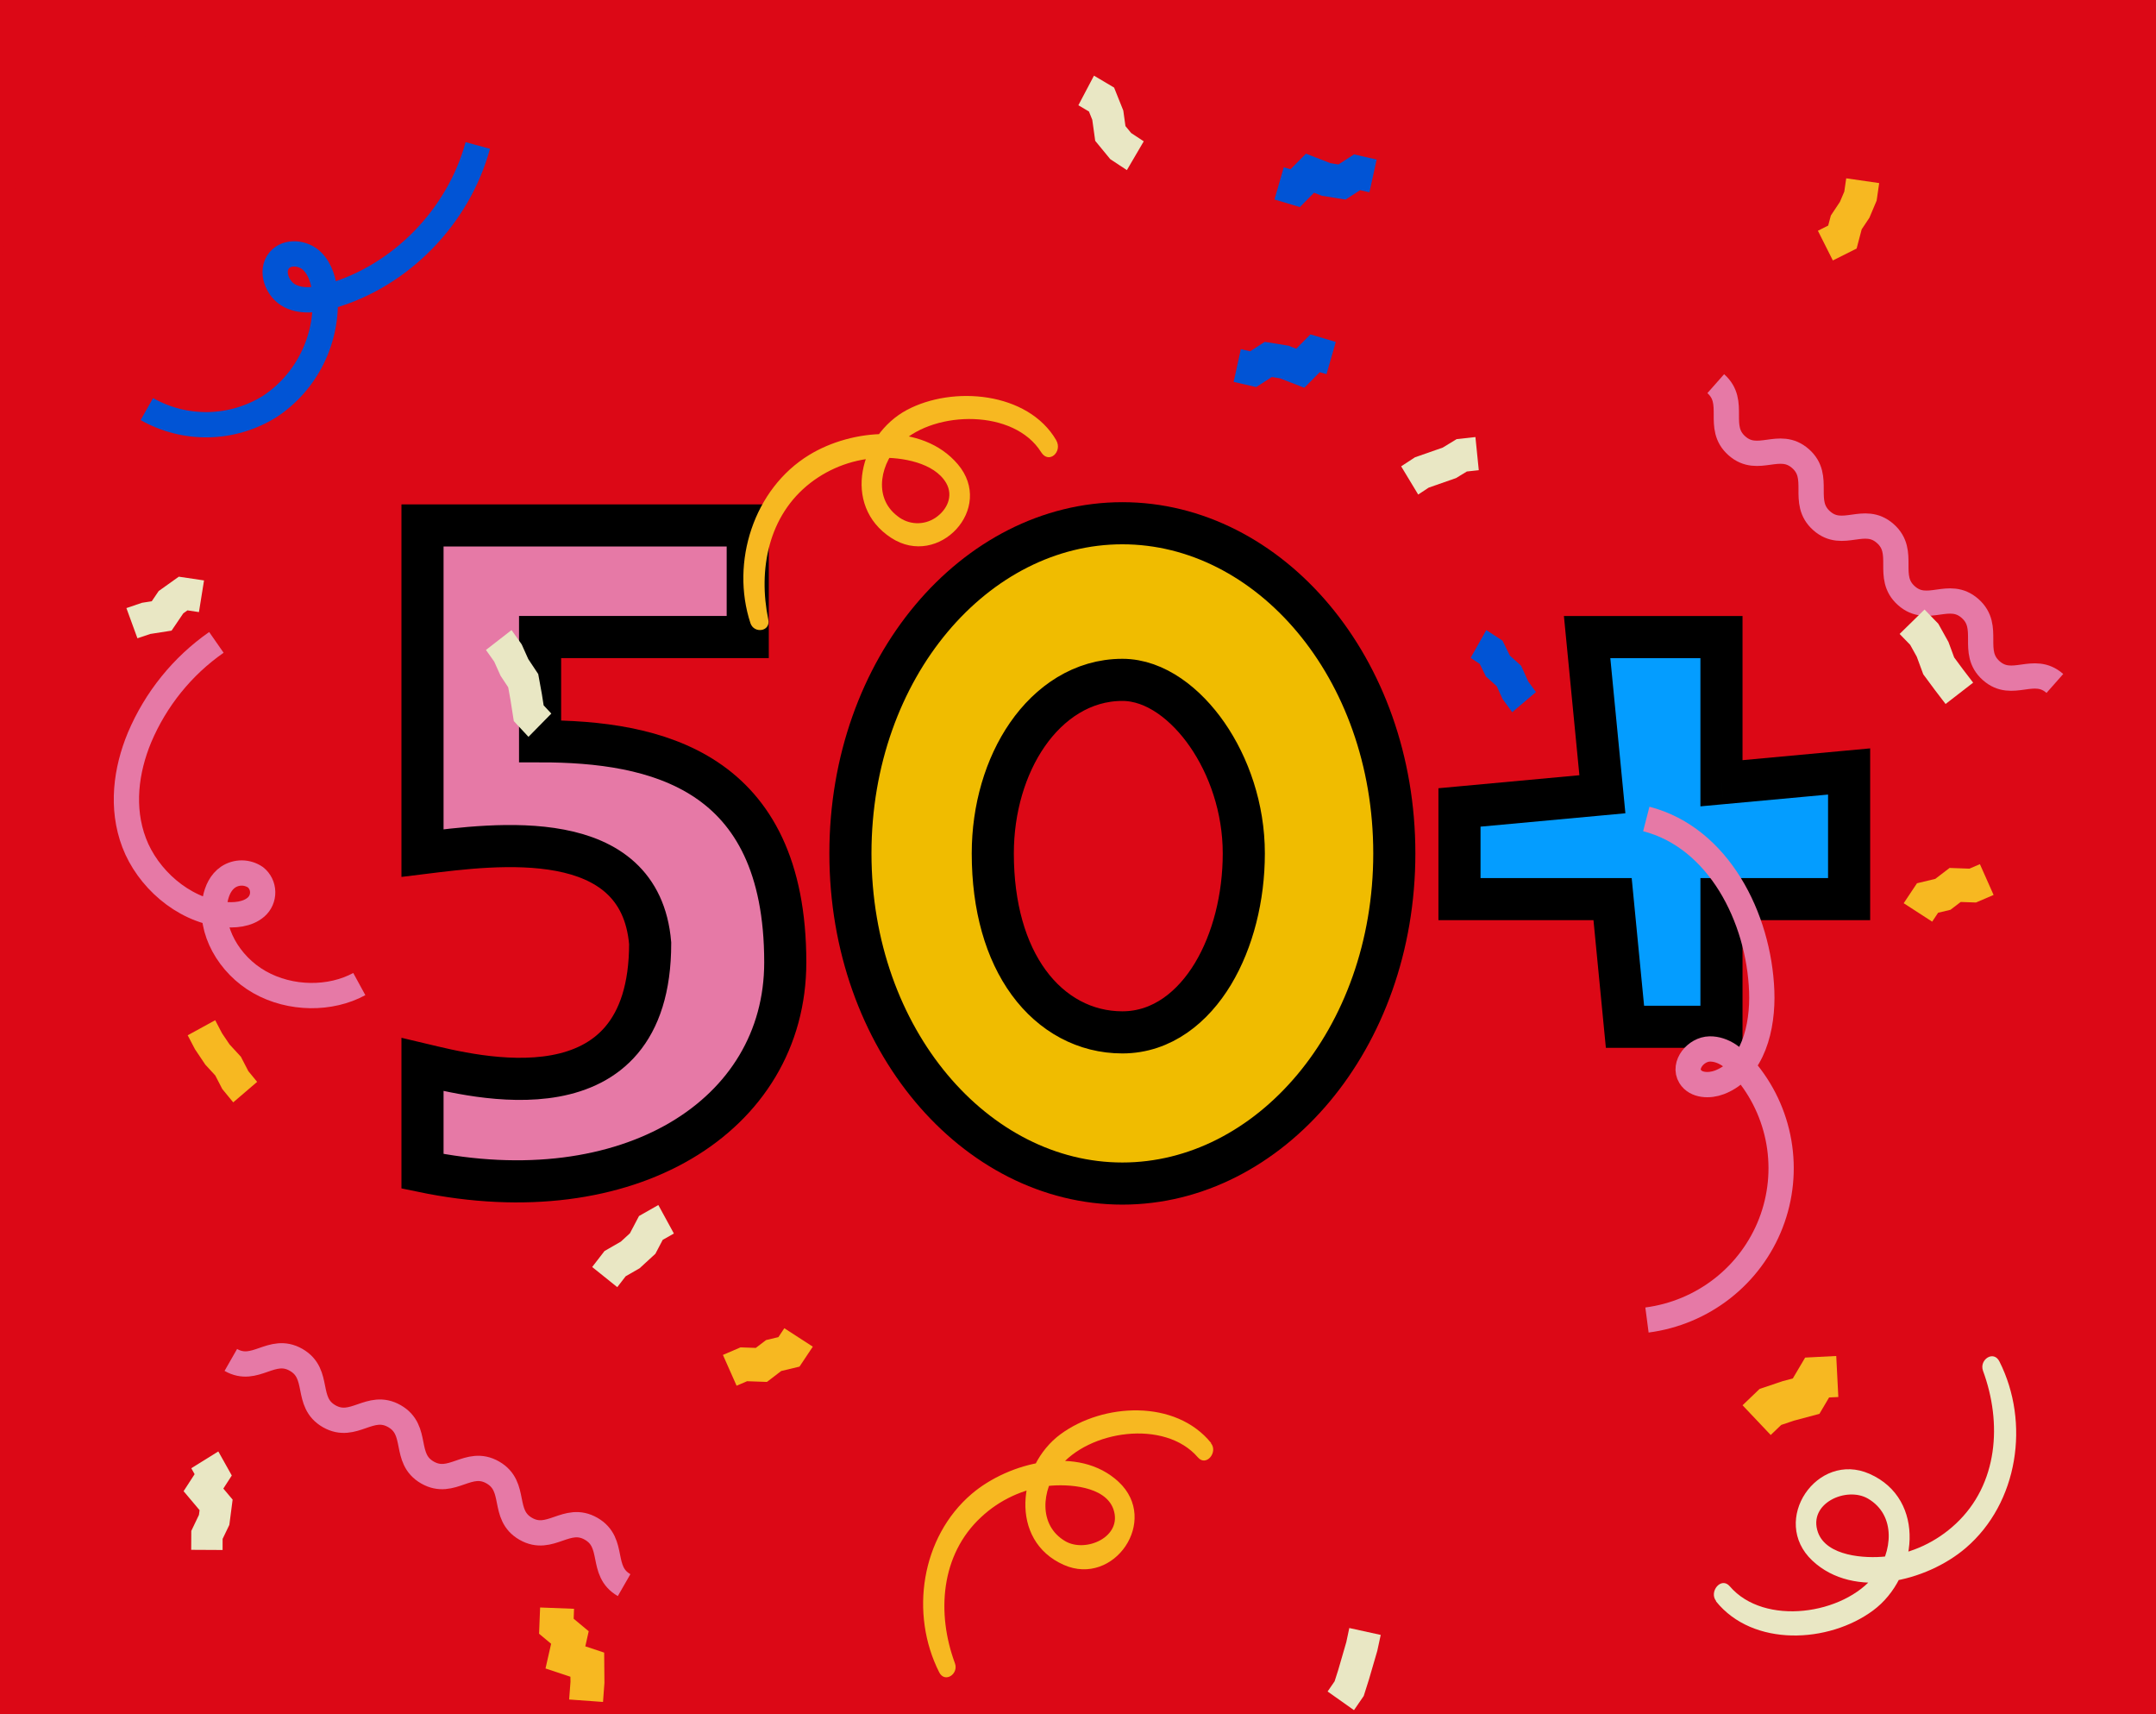 <?xml version="1.0" encoding="UTF-8"?> <svg xmlns="http://www.w3.org/2000/svg" width="512" height="407" viewBox="0 0 512 407" fill="none"><rect width="512" height="407" fill="#DC0816"></rect><path d="M68.696 0C68.696 0 0 0 0 69.454V337.13C0 337.13 -5.72487e-06 406.584 68.696 406.584H443.304C443.304 406.584 512 406.584 512 337.13V69.454C512 69.454 512 0 443.304 0H68.696Z" fill="#DC0816"></path><path d="M266.536 245.105C257.699 245.105 249.817 240.82 244.3 233.281C238.844 225.825 235.765 215.33 235.765 202.613C235.765 192.032 238.743 181.959 243.984 174.394C249.233 166.819 257.056 161.414 266.536 161.414C274.434 161.414 281.705 167.225 286.672 174.394C291.813 181.814 295.374 191.85 295.374 202.613C295.374 213.063 292.784 223.361 288.053 231.212C283.342 239.029 276.007 245.105 266.536 245.105ZM201.955 202.613C201.955 246.791 231.678 281 266.536 281C301.394 281 331.117 246.791 331.117 202.613C331.117 158.436 301.394 124.227 266.536 124.227C231.678 124.227 201.955 158.436 201.955 202.613Z" fill="#F0BC00" stroke="black" stroke-width="10"></path><path d="M100.334 202.543V147.637V124.749H177.57V151.244H128.258V175.997C155.587 175.997 186.482 182.699 186.482 228.475C186.482 265.095 149.052 288.229 100.334 278.082V252.715C112.216 255.533 154.399 266.754 154.399 223.965C152.023 195.778 117.784 200.387 100.334 202.543Z" fill="#E679A6" stroke="black" stroke-width="10"></path><path fill-rule="evenodd" clip-rule="evenodd" d="M380.53 188.571L376.904 151.256H408.81V185.96L439.121 183.162V213.473H408.81V243.784H385.896L382.95 213.473H346.593V191.704L380.53 188.571Z" fill="#049DFF"></path><path d="M376.904 151.256V146.256H371.394L371.927 151.739L376.904 151.256ZM380.53 188.571L380.99 193.55L385.993 193.088L385.507 188.087L380.53 188.571ZM408.81 151.256H413.81V146.256H408.81V151.256ZM408.81 185.96H403.81V191.443L409.27 190.939L408.81 185.96ZM439.121 183.162H444.121V177.679L438.661 178.183L439.121 183.162ZM439.121 213.473V218.473H444.121V213.473H439.121ZM408.81 213.473V208.473H403.81V213.473H408.81ZM408.81 243.784V248.784H413.81V243.784H408.81ZM385.896 243.784L380.919 244.268L381.358 248.784H385.896V243.784ZM382.95 213.473L387.927 212.989L387.488 208.473H382.95V213.473ZM346.593 213.473H341.593V218.473H346.593V213.473ZM346.593 191.704L346.133 186.725L341.593 187.144V191.704H346.593ZM371.927 151.739L375.554 189.055L385.507 188.087L381.88 150.772L371.927 151.739ZM408.81 146.256H376.904V156.256H408.81V146.256ZM413.81 185.96V151.256H403.81V185.96H413.81ZM438.661 178.183L408.351 180.981L409.27 190.939L439.581 188.141L438.661 178.183ZM444.121 213.473V183.162H434.121V213.473H444.121ZM408.81 218.473H439.121V208.473H408.81V218.473ZM413.81 243.784V213.473H403.81V243.784H413.81ZM385.896 248.784H408.81V238.784H385.896V248.784ZM377.974 213.957L380.919 244.268L390.872 243.301L387.927 212.989L377.974 213.957ZM346.593 218.473H382.95V208.473H346.593V218.473ZM341.593 191.704V213.473H351.593V191.704H341.593ZM380.071 183.592L346.133 186.725L347.052 196.683L380.99 193.55L380.071 183.592Z" fill="black"></path><path d="M407.451 91.089C412.484 95.537 407.451 101.406 412.477 105.848C417.503 110.29 422.549 104.454 427.581 108.883C432.613 113.312 427.581 119.194 432.607 123.643C437.633 128.091 442.678 122.223 447.711 126.671C452.743 131.12 447.711 136.988 452.737 141.437C457.763 145.886 462.815 140.017 467.847 144.466C472.88 148.914 467.847 154.783 472.873 159.231C477.899 163.68 482.951 157.818 487.983 162.266" stroke="#E679A6" stroke-width="6" stroke-miterlimit="10"></path><path d="M390.957 194.442C408.083 198.858 417.698 217.804 418.37 235.345C418.694 243.817 416.32 253.881 408.361 256.955C405.955 257.886 402.726 257.777 401.38 255.595C399.672 252.835 402.758 249.093 406.026 249.042C409.293 248.99 412.088 251.307 414.21 253.772C418.489 258.747 421.335 264.775 422.449 271.221C423.563 277.667 422.903 284.291 420.539 290.396C418.174 296.501 414.194 301.86 409.016 305.908C403.838 309.956 397.655 312.543 391.119 313.397" stroke="#E679A6" stroke-width="6" stroke-miterlimit="10"></path><path d="M148.211 376.339C142.391 372.998 146.212 366.303 140.38 362.959C134.547 359.615 130.699 366.311 124.865 362.974C119.031 359.636 122.866 352.938 117.034 349.594C111.201 346.25 107.353 352.946 101.513 349.607C95.672 346.268 99.521 339.572 93.682 336.227C87.843 332.882 84.001 339.579 78.167 336.242C72.333 332.905 76.168 326.206 70.329 322.861C64.491 319.515 60.655 326.214 54.815 322.875" stroke="#E679A6" stroke-width="6" stroke-miterlimit="10"></path><path d="M113.461 34.537C108.875 51.411 95.219 65.441 78.662 70.256C75.444 71.19 71.859 71.769 68.857 70.256C65.855 68.743 64.145 64.365 66.323 61.79C68.224 59.556 72.024 59.955 74.102 61.977C76.179 63.998 76.984 67.082 77.199 70.018C77.516 75.222 76.466 80.418 74.156 85.074C71.847 89.729 68.361 93.677 64.056 96.512C59.681 99.234 54.673 100.725 49.544 100.833C44.415 100.94 39.351 99.66 34.869 97.124" stroke="#0154D5" stroke-width="6" stroke-miterlimit="10"></path><path d="M51.387 152.516C43.327 158.132 36.995 165.968 33.128 175.112C29.921 182.859 28.7 191.775 31.863 200.103C35.026 208.431 43.251 215.888 52.684 217.063C55.626 217.431 58.795 217.114 60.807 215.352C61.312 214.913 61.715 214.366 61.987 213.749C62.259 213.132 62.393 212.461 62.38 211.785C62.368 211.109 62.208 210.444 61.913 209.838C61.618 209.232 61.195 208.701 60.674 208.283C59.719 207.632 58.599 207.279 57.451 207.268C56.303 207.256 55.176 207.586 54.209 208.218C52.424 209.419 51.52 211.446 51.115 213.48C49.679 220.749 54.31 229.045 61.661 233.196C69.013 237.347 78.509 237.354 85.323 233.635" stroke="#E679A6" stroke-width="6" stroke-miterlimit="10"></path><path d="M250.834 104.52C244.119 93.007 226.251 91.507 215.342 97.345C204.285 103.262 199.724 119.965 211.656 127.711C222.917 135.027 236.356 120.676 227.446 110.211C218.973 100.245 202.254 101.816 192.149 108.022C178.991 116.057 173.455 133.503 178.21 147.947C179.054 150.503 183.044 149.971 182.451 147.095C180.006 135.261 182.451 122.404 192.446 114.658C197.235 110.959 203.071 108.871 209.118 108.694C214.147 108.554 221.855 109.812 224.69 114.666C226.494 117.792 224.885 121.106 222.113 122.951C220.765 123.848 219.166 124.291 217.549 124.215C215.933 124.139 214.382 123.548 213.125 122.529C207.127 117.964 209.22 109.609 214.007 105.091C222.191 97.408 240.839 97.118 247.242 107.35C249.085 110.297 252.412 107.233 250.819 104.52L250.834 104.52Z" fill="#F7B821"></path><path d="M352.962 149.591L356.818 152.11L358.57 155.666L361.227 158.054L362.922 161.795L364.76 164.307L359.116 169.091L356.804 165.922L355.447 162.923L352.883 160.628L351.397 157.613L349.236 156.199L352.962 149.591Z" fill="#0154D5"></path><path d="M51.845 344.598L55.043 350.314L53.038 353.416L55.244 356.039L54.462 362.038L52.866 365.36L52.859 367.999L45.405 367.959L45.427 363.468L47.246 359.667L47.395 358.544L43.601 354.037L46.217 350L45.427 348.587L51.845 344.598Z" fill="#E9E7C4"></path><path d="M156.34 286.095L160.033 292.862L157.379 294.363L155.643 297.669L151.889 301.114L148.583 303.011L146.588 305.596L140.628 300.812L143.555 297.019L147.445 294.781L149.591 292.807L151.752 288.704L156.34 286.095Z" fill="#E9E7C4"></path><path d="M311.192 79.389L317.217 81.189L315.013 88.837L313.419 88.359L309.746 92.064L303.948 89.817L302.033 89.507L298.321 91.897L292.96 90.67L294.672 82.902L296.883 83.404L300.345 81.165L305.972 82.073L307.824 82.79L311.192 79.389Z" fill="#0154D5"></path><path d="M51.105 242.219L52.734 245.333L54.526 247.984L57.208 250.894L58.97 254.303L61.066 256.856L55.386 261.72L52.786 258.553L51.127 255.341L48.757 252.765L46.298 249.098L44.572 245.795L51.105 242.219Z" fill="#F7B821"></path><path d="M121.48 149.59L123.894 152.997L125.453 156.475L127.815 160.032L128.685 164.801L129.102 167.463L130.926 169.42L125.499 174.941L122.017 171.202L121.222 166.14L120.685 163.177L118.876 160.444L117.362 157.077L115.402 154.312L121.48 149.59Z" fill="#E9E7C4"></path><path d="M128.265 381.649L136.321 381.959L136.233 384.319L139.805 387.291L138.999 390.875L143.475 392.361L143.539 399.545L143.2 404.075L135.16 403.495L135.475 399.291L135.458 398.091L129.547 396.128L130.878 390.263L128.015 387.879L128.265 381.649Z" fill="#F7B821"></path><path d="M186.261 315.347L193.022 319.724L189.864 324.46L185.516 325.505L182.131 328.096L177.41 327.929L174.924 328.997L171.677 321.685L175.855 319.891L179.483 320.019L181.92 318.161L184.852 317.46L186.261 315.347Z" fill="#F7B821"></path><path d="M350.379 103.765L351.176 111.634L348.344 111.942L345.77 113.508L339.286 115.77L336.788 117.415L332.741 110.716L336.021 108.573L342.611 106.272L345.922 104.255L350.379 103.765Z" fill="#E9E7C4"></path><path d="M42.461 136.916L48.453 137.805L47.244 145.323L44.516 144.912L43.528 145.619L40.745 149.724L35.678 150.515L32.635 151.541L30.018 144.373L33.726 143.111L36.034 142.754L37.686 140.321L42.461 136.916Z" fill="#E9E7C4"></path><path d="M320.427 386.524L327.89 388.162L327.073 391.948L325.082 398.777L323.853 402.657L321.541 406.025L315.276 401.594L316.94 399.173L317.81 396.441L319.717 389.869L320.427 386.524Z" fill="#E9E7C4"></path><path d="M436.065 321.938L436.56 331.678L434.367 331.785L432.067 335.676L426.003 337.294L422.995 338.308L420.502 340.697L413.817 333.638L417.863 329.757L423.364 327.905L425.751 327.271L428.681 322.318L436.065 321.938Z" fill="#F7B821"></path><path d="M407.506 380.182C416.287 391.101 434.268 390.174 444.826 382.348C455.384 374.521 457.646 355.964 443.97 349.918C431.538 344.421 420.229 360.977 430.391 370.526C440.286 379.821 457.565 375.448 466.806 367.532C479.286 356.866 482.154 337.768 474.811 323.231C473.43 320.49 469.964 322.812 470.918 325.462C475.49 337.833 474.52 352.387 464.455 361.772C459.86 366.083 454.036 368.8 447.823 369.533C442.976 370.058 433.759 369.533 431.716 363.791C429.292 356.883 438.55 352.847 443.598 355.8C450.376 359.762 449.422 368.565 445.214 374.021C437.903 383.39 418.953 386.163 410.786 376.621C408.742 374.234 405.753 377.918 407.555 380.141L407.506 380.182Z" fill="#E9E7C4"></path><path d="M259.793 17.961L264.573 20.794L266.758 26.252L267.267 29.93L268.632 31.589L271.614 33.553L267.608 40.387L263.662 37.787L260.089 33.44L259.391 28.441L258.601 26.477L256.09 24.988L259.793 17.961Z" fill="#E9E7C4"></path><path d="M457.031 144.716L460.296 148.08L462.71 152.415L464.073 156.095L466.14 158.894L468.578 162.075L462.032 167.142L459.552 163.902L456.734 160.098L455.188 155.912L453.618 153.088L451.113 150.513L457.031 144.716Z" fill="#E9E7C4"></path><path d="M438.435 42.337L446.262 43.467L445.66 47.629L443.935 51.705L442.107 54.445L440.904 59.01L435.261 61.838L431.708 54.785L434.153 53.553L434.786 51.167L436.931 47.945L437.976 45.489L438.435 42.337Z" fill="#F7B821"></path><path d="M308.687 49.162L302.662 47.362L304.866 39.713L306.46 40.191L310.133 36.487L315.931 38.733L317.846 39.044L321.558 36.654L326.919 37.881L325.207 45.649L322.996 45.147L319.534 47.386L313.907 46.477L312.055 45.76L308.687 49.162Z" fill="#0154D5"></path><path d="M287.623 342.61C279.198 332.172 261.946 333.058 251.816 340.54C241.686 348.021 239.516 365.761 252.638 371.541C264.566 376.795 275.416 360.961 265.666 351.841C256.172 342.955 239.594 347.135 230.727 354.703C218.753 364.937 216.002 383.155 223.047 397.052C224.372 399.663 227.697 397.452 226.782 394.919C222.396 383.092 223.318 369.18 232.983 360.208C237.391 356.087 242.979 353.489 248.941 352.79C253.591 352.288 262.434 352.79 264.395 358.279C266.72 364.883 257.838 368.741 252.994 365.918C246.492 362.13 247.406 353.715 251.444 348.5C258.458 339.536 276.633 336.893 284.476 346.014C286.437 348.296 289.305 344.775 287.577 342.649L287.623 342.61Z" fill="#F7B821"></path><path d="M458.846 218.818L452.084 214.441L455.242 209.704L459.591 208.66L462.976 206.068L467.697 206.236L470.183 205.167L473.43 212.479L469.251 214.273L465.624 214.146L463.186 216.003L460.255 216.705L458.846 218.818Z" fill="#F7B821"></path></svg> 